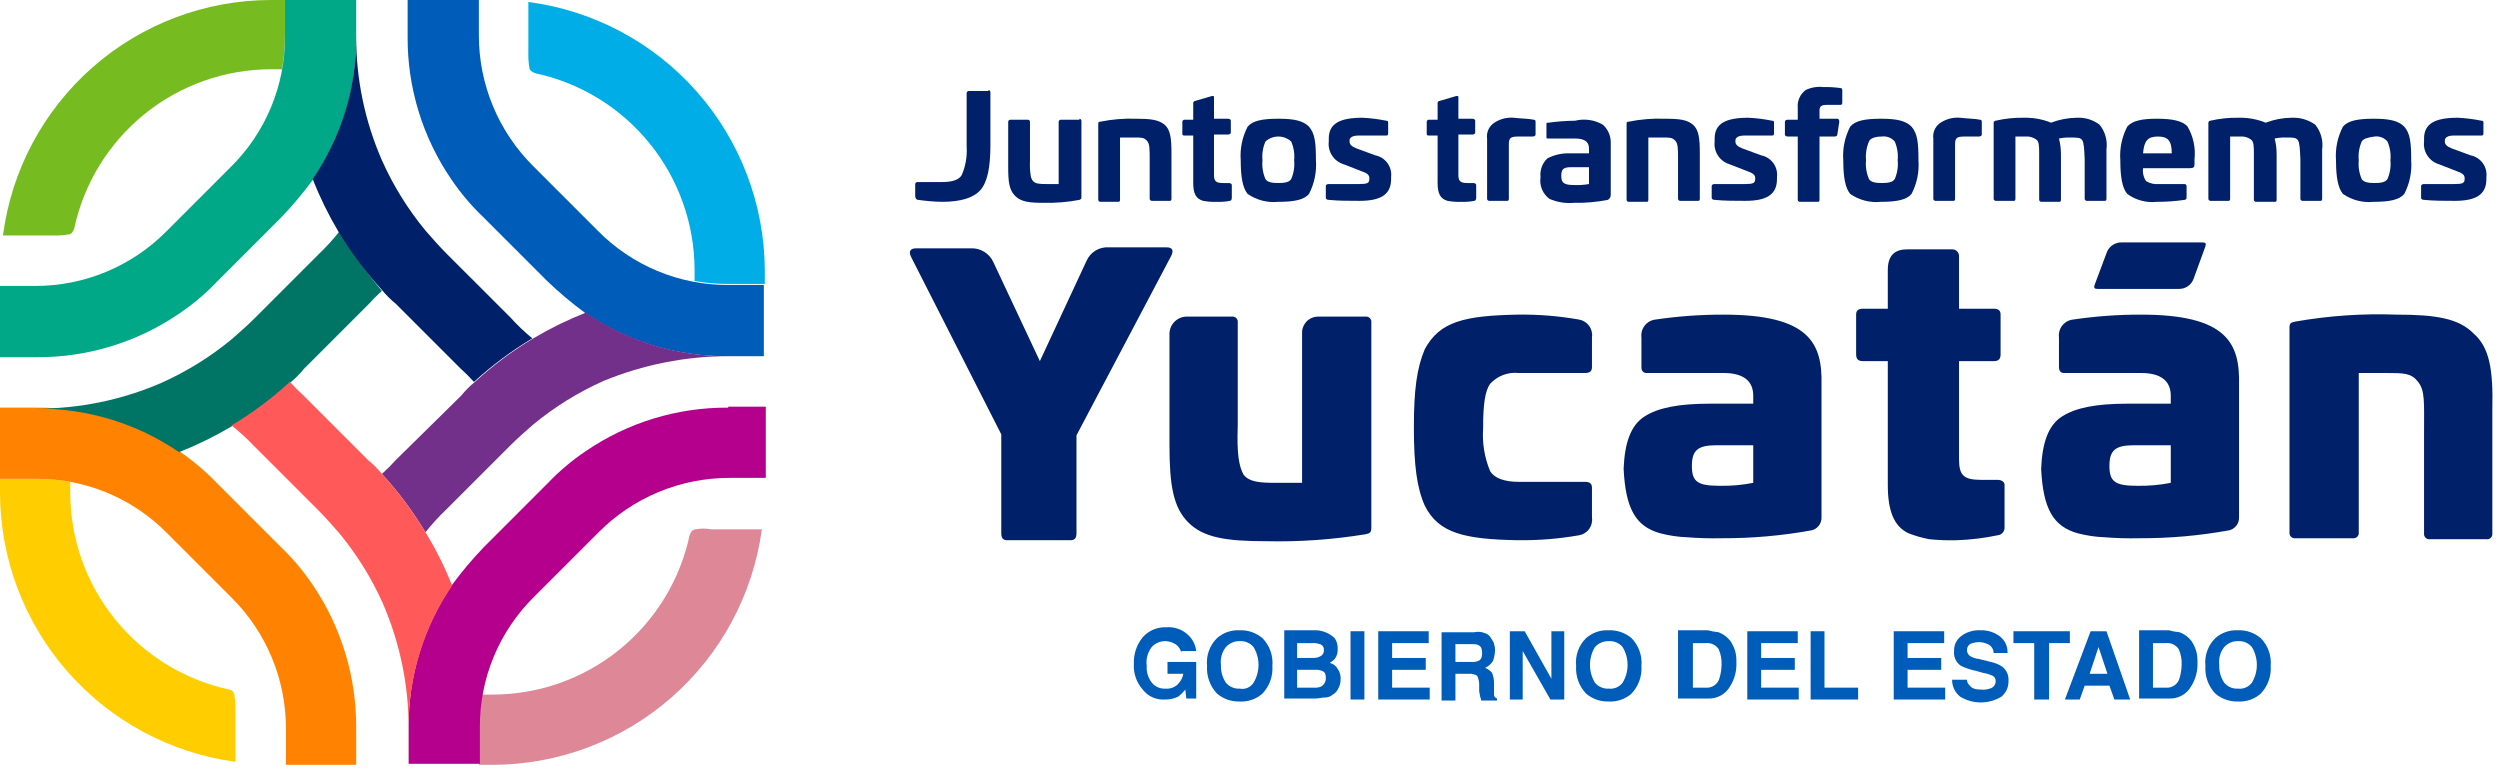 <svg width="135" height="42" viewBox="0 0 135 42" fill="none" xmlns="http://www.w3.org/2000/svg">
<path d="M0.16 12.716H2.885C3.153 12.725 3.422 12.707 3.687 12.662C3.847 12.662 3.954 12.502 4.007 12.342C4.529 9.909 5.869 7.728 7.803 6.162C9.738 4.597 12.151 3.742 14.639 3.74H15.227C15.336 3.141 15.389 2.533 15.387 1.923V0H14.639C11.094 0 7.669 1.291 5.005 3.63C2.34 5.97 0.618 9.2 0.16 12.716Z" fill="#76BC21"/>
<path d="M12.395 37.239C9.962 36.718 7.781 35.378 6.216 33.443C4.65 31.509 3.796 29.096 3.793 26.607V26.02C3.194 25.911 2.586 25.857 1.977 25.859H0V26.607C0.006 30.157 1.298 33.584 3.635 36.256C5.973 38.927 9.198 40.662 12.716 41.14V38.415C12.725 38.147 12.707 37.878 12.662 37.614C12.669 37.53 12.646 37.446 12.597 37.378C12.548 37.31 12.477 37.261 12.395 37.239Z" fill="#FFCD00"/>
<path d="M37.56 28.584C37.4 28.584 37.293 28.744 37.239 28.905C36.718 31.338 35.378 33.519 33.443 35.084C31.509 36.65 29.096 37.504 26.607 37.507H26.02C25.911 38.106 25.857 38.714 25.859 39.323V41.3H26.607C30.157 41.294 33.584 40.002 36.256 37.665C38.927 35.327 40.662 32.102 41.14 28.584H38.415C38.132 28.531 37.842 28.531 37.56 28.584Z" fill="#DD8797"/>
<path d="M28.531 0.107V2.832C28.522 3.1 28.54 3.368 28.584 3.633C28.584 3.793 28.744 3.9 28.905 3.954C31.338 4.475 33.519 5.815 35.084 7.75C36.65 9.685 37.505 12.097 37.507 14.586V15.174C38.106 15.282 38.714 15.336 39.323 15.334H41.3V14.586C41.281 11.037 39.977 7.614 37.63 4.952C35.282 2.291 32.05 0.569 28.531 0.107Z" fill="#00ADE7"/>
<path d="M16.883 31.576C16.388 30.84 15.815 30.159 15.174 29.546L11.701 26.073C11.085 25.434 10.405 24.861 9.671 24.363C7.405 22.815 4.721 21.995 1.977 22.012H0V25.859H1.977C3.289 25.853 4.589 26.11 5.801 26.614C7.012 27.119 8.11 27.862 9.029 28.798L12.502 32.271C13.433 33.194 14.171 34.293 14.675 35.504C15.18 36.714 15.44 38.012 15.441 39.323V41.3H19.234V39.323C19.252 36.562 18.433 33.861 16.883 31.576Z" fill="#FF8300"/>
<path d="M18.326 12.502C17.982 12.938 17.607 13.349 17.204 13.731L13.731 17.204C13.357 17.578 12.93 17.952 12.502 18.326C11.35 19.277 10.073 20.068 8.709 20.677C6.584 21.597 4.292 22.07 1.977 22.066C4.721 22.048 7.405 22.868 9.67 24.417C10.65 24.029 11.597 23.565 12.502 23.028C13.63 22.353 14.686 21.565 15.654 20.677C15.93 20.455 16.18 20.204 16.402 19.929L19.875 16.456C20.111 16.193 20.361 15.944 20.623 15.708C19.775 14.701 19.007 13.629 18.326 12.502Z" fill="#007565"/>
<path d="M15.387 0V1.977C15.394 3.289 15.137 4.589 14.632 5.801C14.127 7.012 13.385 8.11 12.449 9.029L8.976 12.502C8.052 13.433 6.953 14.171 5.743 14.675C4.533 15.18 3.235 15.44 1.923 15.441H0V19.288H1.977C4.721 19.305 7.405 18.485 9.671 16.937C10.407 16.442 11.088 15.869 11.701 15.227L15.174 11.754C15.787 11.116 16.358 10.437 16.883 9.724C18.432 7.458 19.252 4.774 19.234 2.03V0H15.387Z" fill="#00A887"/>
<path d="M27.569 17.15L24.096 13.678C23.722 13.304 23.348 12.876 22.974 12.449C22.023 11.296 21.232 10.02 20.623 8.655C19.703 6.549 19.23 4.275 19.234 1.977C19.252 4.721 18.432 7.405 16.883 9.67C17.27 10.65 17.735 11.597 18.272 12.502C18.947 13.63 19.735 14.686 20.623 15.654C20.845 15.93 21.096 16.18 21.371 16.402L24.844 19.875C25.107 20.111 25.356 20.361 25.592 20.623C26.56 19.735 27.616 18.947 28.744 18.272C28.326 17.927 27.933 17.552 27.569 17.15Z" fill="#002169"/>
<path d="M39.323 15.387C38.011 15.394 36.711 15.137 35.499 14.632C34.288 14.127 33.19 13.385 32.271 12.449L28.798 8.976C27.867 8.052 27.129 6.953 26.625 5.743C26.12 4.533 25.86 3.235 25.859 1.923V0H22.012V1.977C21.995 4.721 22.815 7.405 24.363 9.671C24.858 10.407 25.431 11.088 26.073 11.701L29.546 15.174C30.184 15.787 30.863 16.358 31.576 16.883C33.842 18.432 36.526 19.252 39.27 19.234H41.247V15.387H39.323Z" fill="#005CB9"/>
<path d="M39.323 19.234C36.579 19.252 33.895 18.432 31.63 16.883C30.65 17.27 29.703 17.735 28.798 18.272C27.67 18.947 26.614 19.735 25.645 20.623C25.37 20.845 25.119 21.096 24.898 21.371L21.371 24.844C21.136 25.107 20.886 25.356 20.623 25.592C21.512 26.56 22.3 27.616 22.974 28.744C23.319 28.309 23.693 27.898 24.096 27.515L27.569 24.043C27.943 23.669 28.37 23.295 28.798 22.921C29.95 21.97 31.227 21.179 32.591 20.57C34.727 19.692 37.014 19.238 39.323 19.234Z" fill="#73308A"/>
<path d="M39.323 22.012C36.579 21.995 33.895 22.815 31.63 24.363C30.893 24.858 30.212 25.431 29.599 26.073L26.127 29.546C25.513 30.184 24.942 30.863 24.417 31.576C22.868 33.842 22.048 36.526 22.066 39.27V41.247H25.913V39.27C25.907 37.958 26.163 36.657 26.668 35.446C27.173 34.235 27.915 33.137 28.851 32.217L32.324 28.744C33.248 27.814 34.347 27.075 35.557 26.571C36.767 26.067 38.066 25.807 39.377 25.806H41.353V21.959H39.323V22.012Z" fill="#B4008D"/>
<path d="M22.974 28.744C22.3 27.616 21.512 26.56 20.623 25.592C20.401 25.317 20.151 25.066 19.875 24.844L16.402 21.371C16.14 21.136 15.89 20.886 15.655 20.623C14.686 21.512 13.63 22.3 12.502 22.974C12.938 23.319 13.349 23.693 13.731 24.096L17.204 27.569C17.578 27.943 17.952 28.37 18.326 28.798C19.277 29.95 20.068 31.227 20.677 32.591C21.597 34.716 22.07 37.008 22.066 39.323C22.048 36.579 22.868 33.895 24.417 31.63C24.022 30.627 23.54 29.661 22.974 28.744Z" fill="#FF595A"/>
<path d="M117.649 15.601C117.822 15.607 117.992 15.559 118.136 15.463C118.28 15.367 118.39 15.229 118.45 15.067L119.092 13.304C119.145 13.143 119.092 13.09 118.931 13.09H114.604C114.416 13.079 114.23 13.13 114.075 13.237C113.92 13.343 113.805 13.498 113.749 13.678L113.108 15.387C113.054 15.548 113.108 15.601 113.268 15.601H117.649ZM62.992 13.357H59.893C59.636 13.336 59.378 13.397 59.157 13.531C58.936 13.666 58.764 13.867 58.664 14.105L56.153 19.501L53.642 14.158C53.537 13.924 53.363 13.727 53.144 13.594C52.924 13.46 52.669 13.396 52.413 13.41H49.475C49.154 13.41 49.047 13.571 49.207 13.891L54.069 23.455V28.798C54.069 29.065 54.176 29.172 54.39 29.172H57.809C58.023 29.172 58.13 29.065 58.13 28.798V23.508L63.206 13.891C63.419 13.517 63.312 13.357 62.992 13.357ZM73.731 17.097H71.22C71.099 17.092 70.979 17.111 70.866 17.155C70.754 17.199 70.651 17.266 70.566 17.351C70.48 17.437 70.414 17.539 70.37 17.651C70.326 17.764 70.306 17.885 70.312 18.005V26.073H68.922C67.961 26.073 67.48 26.02 67.159 25.645C66.892 25.165 66.785 24.47 66.839 22.974V17.418C66.845 17.374 66.841 17.33 66.827 17.288C66.813 17.246 66.79 17.208 66.759 17.177C66.728 17.146 66.69 17.122 66.648 17.109C66.606 17.095 66.562 17.091 66.518 17.097H64.061C63.822 17.104 63.595 17.202 63.426 17.37C63.257 17.539 63.159 17.767 63.152 18.005V24.043C63.152 26.233 63.366 27.409 64.167 28.21C64.969 29.012 66.144 29.225 68.335 29.225C70.141 29.268 71.948 29.142 73.731 28.851C73.998 28.798 74.052 28.744 74.052 28.477V17.418C74.058 17.374 74.054 17.33 74.04 17.288C74.026 17.246 74.003 17.208 73.972 17.177C73.94 17.146 73.902 17.122 73.861 17.109C73.819 17.095 73.775 17.091 73.731 17.097ZM85.272 17.257C84.178 17.064 83.069 16.974 81.959 16.99C79.074 17.044 77.738 17.364 76.937 18.86C76.509 19.875 76.349 21.051 76.349 23.081C76.349 25.111 76.509 26.34 76.937 27.302C77.685 28.798 79.074 29.118 81.959 29.172C83.069 29.185 84.178 29.096 85.272 28.905C85.49 28.867 85.685 28.745 85.814 28.565C85.944 28.385 85.999 28.162 85.966 27.943V26.34C85.966 26.126 85.859 26.02 85.592 26.02H82.012C81.211 26.02 80.677 25.806 80.463 25.432C80.162 24.705 80.034 23.919 80.089 23.134V23.027C80.089 21.852 80.196 21.104 80.463 20.73C80.657 20.517 80.898 20.353 81.167 20.25C81.436 20.148 81.726 20.111 82.012 20.142H85.592C85.859 20.142 85.966 20.035 85.966 19.822V18.219C85.999 18 85.944 17.776 85.814 17.597C85.685 17.417 85.49 17.295 85.272 17.257ZM133.571 18.005C132.769 17.204 131.594 16.99 129.403 16.99C127.578 16.923 125.752 17.048 123.953 17.364C123.74 17.418 123.633 17.418 123.633 17.685V28.744C123.627 28.788 123.631 28.832 123.645 28.874C123.658 28.916 123.682 28.954 123.713 28.985C123.744 29.016 123.782 29.039 123.824 29.053C123.866 29.067 123.91 29.071 123.953 29.065H127.052C127.096 29.071 127.14 29.067 127.182 29.053C127.224 29.039 127.262 29.016 127.293 28.985C127.324 28.954 127.347 28.916 127.361 28.874C127.375 28.832 127.379 28.788 127.373 28.744V20.142H128.815C129.831 20.142 130.205 20.142 130.579 20.623C130.953 21.104 130.899 21.692 130.899 23.295V28.798C130.893 28.841 130.897 28.886 130.911 28.927C130.925 28.969 130.948 29.007 130.979 29.038C131.01 29.069 131.048 29.093 131.09 29.107C131.132 29.121 131.176 29.125 131.22 29.118H134.265C134.309 29.125 134.353 29.121 134.395 29.107C134.437 29.093 134.475 29.069 134.506 29.038C134.537 29.007 134.56 28.969 134.574 28.927C134.588 28.886 134.592 28.841 134.586 28.798V22.119C134.639 19.929 134.425 18.753 133.571 18.005ZM115.619 16.99C114.385 16.987 113.153 17.077 111.932 17.257C111.82 17.271 111.711 17.307 111.613 17.363C111.514 17.419 111.428 17.494 111.359 17.583C111.289 17.672 111.238 17.774 111.208 17.884C111.178 17.993 111.17 18.107 111.184 18.219V19.822C111.184 20.035 111.291 20.142 111.451 20.142H115.619C116.687 20.142 117.222 20.57 117.222 21.371V21.799H114.871C113.214 21.799 112.092 22.012 111.344 22.493C110.596 22.974 110.276 23.936 110.222 25.325C110.329 27.462 110.864 28.424 112.199 28.798C112.671 28.921 113.155 28.993 113.642 29.012C114.264 29.061 114.888 29.079 115.512 29.065C117.142 29.072 118.77 28.929 120.374 28.637C120.529 28.601 120.667 28.512 120.764 28.385C120.862 28.259 120.912 28.102 120.908 27.943V20.784C120.962 18.54 120.267 16.99 115.619 16.99ZM117.222 26.073C116.624 26.192 116.015 26.245 115.405 26.233C114.23 26.233 113.909 26.02 113.909 25.165C113.909 24.31 114.23 24.043 115.245 24.043H117.222V26.073ZM93.072 16.99C91.838 16.987 90.606 17.077 89.385 17.257C89.273 17.271 89.165 17.307 89.066 17.363C88.968 17.419 88.881 17.494 88.812 17.583C88.742 17.672 88.691 17.774 88.661 17.884C88.631 17.993 88.623 18.107 88.637 18.219V19.822C88.637 20.035 88.744 20.142 88.905 20.142H93.072C94.141 20.142 94.675 20.57 94.675 21.371V21.799H92.324C90.668 21.799 89.546 22.012 88.798 22.493C88.05 22.974 87.729 23.936 87.676 25.325C87.783 27.462 88.317 28.424 89.653 28.798C90.124 28.921 90.608 28.993 91.095 29.012C91.717 29.061 92.341 29.079 92.965 29.065C94.596 29.072 96.223 28.929 97.827 28.637C97.982 28.601 98.12 28.512 98.218 28.385C98.315 28.259 98.366 28.102 98.361 27.943V20.784C98.415 18.54 97.72 16.99 93.072 16.99ZM94.675 26.073C94.077 26.192 93.468 26.245 92.858 26.233C91.683 26.233 91.362 26.02 91.362 25.165C91.362 24.31 91.683 24.043 92.698 24.043H94.675V26.073ZM107.872 25.913H107.017C106.055 25.913 105.788 25.699 105.788 24.791V19.501H107.658C107.925 19.501 108.032 19.394 108.032 19.127V16.99C108.032 16.776 107.925 16.67 107.658 16.67H105.788V13.838C105.789 13.788 105.781 13.739 105.762 13.693C105.744 13.647 105.717 13.605 105.682 13.57C105.647 13.535 105.605 13.508 105.559 13.489C105.513 13.471 105.463 13.462 105.414 13.464H103.01C102.368 13.464 101.941 13.731 101.941 14.586V16.67H100.605C100.338 16.67 100.231 16.776 100.231 16.99V19.127C100.231 19.394 100.338 19.501 100.605 19.501H101.941V26.18C101.941 27.569 102.262 28.424 103.063 28.798C103.426 28.94 103.802 29.047 104.185 29.118C104.682 29.168 105.182 29.186 105.681 29.172C106.418 29.146 107.151 29.057 107.872 28.905C107.977 28.896 108.076 28.847 108.146 28.767C108.216 28.687 108.252 28.583 108.246 28.477V26.18C108.246 26.02 108.085 25.913 107.872 25.913Z" fill="#002169"/>
<path d="M53.375 4.862C53.402 4.864 53.428 4.876 53.448 4.896C53.467 4.915 53.479 4.941 53.482 4.969V7.854C53.482 9.029 53.321 9.831 52.947 10.258C52.573 10.686 51.879 10.899 50.864 10.899C50.434 10.89 50.006 10.855 49.581 10.793C49.475 10.793 49.421 10.686 49.421 10.579V9.938C49.423 9.91 49.436 9.884 49.455 9.865C49.475 9.845 49.501 9.833 49.528 9.831H50.864C51.398 9.831 51.772 9.724 51.932 9.457C52.144 8.969 52.235 8.438 52.199 7.907V5.022C52.202 4.995 52.214 4.969 52.233 4.949C52.253 4.93 52.279 4.918 52.306 4.915H53.375V4.862Z" fill="#002169"/>
<path d="M58.29 6.411C58.318 6.414 58.343 6.426 58.363 6.445C58.383 6.465 58.395 6.491 58.397 6.518V10.632C58.397 10.739 58.397 10.739 58.29 10.793C57.656 10.913 57.012 10.967 56.367 10.953C55.565 10.953 55.138 10.899 54.817 10.579C54.497 10.258 54.443 9.831 54.443 9.029V6.572C54.446 6.544 54.458 6.518 54.477 6.499C54.497 6.479 54.523 6.467 54.55 6.465H55.512C55.539 6.467 55.565 6.479 55.585 6.499C55.604 6.518 55.616 6.544 55.619 6.572V8.709C55.604 8.995 55.622 9.282 55.672 9.564C55.779 9.884 55.939 9.938 56.474 9.938H57.168V6.572C57.171 6.544 57.183 6.518 57.202 6.499C57.222 6.479 57.248 6.467 57.275 6.465H58.29V6.411Z" fill="#002169"/>
<path d="M62.885 6.732C63.205 6.999 63.259 7.48 63.259 8.281V10.739C63.259 10.846 63.205 10.846 63.152 10.846H62.19C62.163 10.844 62.137 10.832 62.117 10.812C62.098 10.792 62.086 10.767 62.083 10.739V8.602C62.083 8.014 62.083 7.747 61.923 7.587C61.763 7.426 61.656 7.426 61.229 7.426H60.481V10.793C60.481 10.899 60.427 10.899 60.374 10.899H59.412C59.385 10.897 59.359 10.885 59.339 10.865C59.32 10.846 59.308 10.82 59.305 10.793V6.679C59.305 6.572 59.359 6.572 59.412 6.572C60.045 6.443 60.69 6.389 61.335 6.411C62.137 6.411 62.564 6.465 62.885 6.732Z" fill="#002169"/>
<path d="M65.45 5.183C65.556 5.183 65.556 5.183 65.556 5.289V6.411H66.304C66.411 6.411 66.465 6.465 66.465 6.518V7.159C66.465 7.213 66.411 7.266 66.304 7.266H65.556V9.457C65.556 9.777 65.663 9.884 66.037 9.884H66.358C66.465 9.884 66.518 9.938 66.518 9.991V10.686C66.518 10.793 66.465 10.846 66.411 10.846C66.183 10.89 65.95 10.908 65.717 10.899C65.466 10.91 65.215 10.892 64.969 10.846C64.595 10.739 64.434 10.472 64.434 9.884V7.32H63.953C63.847 7.32 63.847 7.266 63.847 7.213V6.572C63.849 6.544 63.861 6.518 63.881 6.499C63.9 6.479 63.926 6.467 63.953 6.465H64.434V5.556C64.437 5.529 64.449 5.503 64.468 5.484C64.488 5.464 64.514 5.452 64.541 5.45L65.45 5.183Z" fill="#002169"/>
<path d="M70.686 6.839C71.006 7.213 71.06 7.694 71.06 8.655C71.106 9.284 70.976 9.913 70.686 10.472C70.418 10.793 69.884 10.899 69.029 10.899C68.444 10.959 67.856 10.807 67.373 10.472C67.106 10.151 66.999 9.564 66.999 8.655C66.953 8.027 67.083 7.398 67.373 6.839C67.64 6.518 68.174 6.411 69.029 6.411C69.884 6.411 70.365 6.518 70.686 6.839ZM68.335 7.64C68.196 7.959 68.14 8.309 68.174 8.655C68.14 9.002 68.196 9.351 68.335 9.671C68.442 9.831 68.655 9.884 69.029 9.884C69.403 9.884 69.617 9.831 69.724 9.671C69.863 9.351 69.918 9.002 69.884 8.655C69.918 8.309 69.863 7.959 69.724 7.64C69.533 7.468 69.286 7.373 69.029 7.373C68.773 7.373 68.525 7.468 68.335 7.64Z" fill="#002169"/>
<path d="M74.853 6.518C74.96 6.518 74.96 6.572 74.96 6.625V7.213C74.96 7.32 74.906 7.32 74.799 7.32H73.357C73.036 7.32 72.876 7.426 72.876 7.587V7.64C72.876 7.8 72.983 7.907 73.25 8.014L74.265 8.388C74.53 8.44 74.765 8.59 74.923 8.808C75.082 9.026 75.152 9.296 75.12 9.564V9.67C75.12 10.525 74.532 10.846 73.41 10.846C72.823 10.846 72.288 10.846 71.754 10.793C71.647 10.793 71.594 10.739 71.594 10.686V10.044C71.594 9.991 71.647 9.938 71.754 9.938H73.41C73.838 9.938 73.945 9.884 73.945 9.67V9.617C73.945 9.457 73.838 9.35 73.517 9.243L72.555 8.869C72.299 8.791 72.078 8.625 71.932 8.4C71.785 8.175 71.722 7.906 71.754 7.64V7.48C71.754 6.678 72.342 6.358 73.571 6.358C74.001 6.378 74.43 6.432 74.853 6.518Z" fill="#002169"/>
<path d="M78.646 5.183C78.753 5.183 78.753 5.183 78.753 5.289V6.411H79.501C79.608 6.411 79.661 6.465 79.661 6.518V7.159C79.661 7.213 79.608 7.266 79.501 7.266H78.753V9.457C78.753 9.777 78.86 9.884 79.234 9.884H79.555C79.661 9.884 79.715 9.938 79.715 9.991V10.686C79.715 10.793 79.661 10.846 79.608 10.846C79.379 10.89 79.146 10.908 78.913 10.899C78.663 10.91 78.412 10.892 78.165 10.846C77.791 10.739 77.631 10.472 77.631 9.884V7.32H77.15C77.043 7.32 77.043 7.266 77.043 7.213V6.572C77.046 6.544 77.058 6.518 77.077 6.499C77.097 6.479 77.123 6.467 77.15 6.465H77.631V5.556C77.634 5.529 77.646 5.503 77.665 5.484C77.685 5.464 77.71 5.452 77.738 5.45L78.646 5.183Z" fill="#002169"/>
<path d="M82.814 6.465C82.921 6.465 82.921 6.518 82.921 6.625V7.266C82.921 7.32 82.867 7.373 82.76 7.373H82.012C81.585 7.373 81.478 7.426 81.478 7.8V10.739C81.478 10.846 81.425 10.846 81.371 10.846H80.409C80.382 10.844 80.356 10.831 80.337 10.812C80.317 10.792 80.305 10.767 80.303 10.739V7.48C80.282 7.33 80.301 7.177 80.357 7.037C80.413 6.897 80.505 6.773 80.623 6.678C80.945 6.438 81.344 6.324 81.745 6.358C82.226 6.411 82.6 6.411 82.814 6.465Z" fill="#002169"/>
<path d="M86.554 6.732C86.695 6.859 86.807 7.016 86.881 7.192C86.955 7.367 86.989 7.557 86.981 7.747V10.525C86.982 10.58 86.968 10.635 86.939 10.682C86.911 10.729 86.87 10.768 86.821 10.793C86.223 10.911 85.614 10.965 85.004 10.953C84.548 10.994 84.089 10.921 83.668 10.739C83.489 10.605 83.35 10.425 83.265 10.218C83.18 10.011 83.154 9.785 83.188 9.564C83.167 9.377 83.19 9.188 83.254 9.012C83.32 8.836 83.425 8.677 83.562 8.549C83.941 8.355 84.365 8.263 84.79 8.281H85.806V8.014C85.806 7.64 85.538 7.48 85.058 7.48H83.615C83.508 7.48 83.508 7.48 83.508 7.373V6.732C83.508 6.625 83.508 6.625 83.615 6.625C84.093 6.559 84.575 6.523 85.058 6.518C85.565 6.393 86.101 6.47 86.554 6.732ZM85.752 9.029H84.844C84.416 9.029 84.31 9.136 84.31 9.51C84.31 9.884 84.47 9.991 85.004 9.991C85.272 10.004 85.541 9.986 85.806 9.938V9.029H85.752Z" fill="#002169"/>
<path d="M91.416 6.732C91.736 6.999 91.79 7.48 91.79 8.281V10.739C91.79 10.846 91.736 10.846 91.683 10.846H90.721C90.694 10.844 90.668 10.832 90.648 10.812C90.629 10.792 90.617 10.767 90.614 10.739V8.602C90.614 8.014 90.614 7.747 90.454 7.587C90.294 7.426 90.187 7.426 89.759 7.426H89.011V10.793C89.011 10.899 88.958 10.899 88.904 10.899H87.943C87.915 10.897 87.889 10.885 87.87 10.865C87.85 10.846 87.838 10.82 87.836 10.793V6.679C87.836 6.572 87.889 6.572 87.943 6.572C88.575 6.443 89.221 6.389 89.866 6.411C90.721 6.411 91.095 6.465 91.416 6.732Z" fill="#002169"/>
<path d="M95.69 6.518C95.797 6.518 95.797 6.572 95.797 6.625V7.213C95.797 7.32 95.743 7.32 95.636 7.32H94.194C93.873 7.32 93.713 7.426 93.713 7.587V7.64C93.713 7.8 93.82 7.907 94.087 8.014L95.102 8.388C95.367 8.44 95.602 8.59 95.76 8.808C95.919 9.026 95.989 9.296 95.957 9.564V9.67C95.957 10.525 95.369 10.846 94.247 10.846C93.659 10.846 93.125 10.846 92.591 10.793C92.484 10.793 92.431 10.739 92.431 10.686V10.044C92.431 9.991 92.484 9.938 92.591 9.938H94.247C94.675 9.938 94.781 9.884 94.781 9.67V9.617C94.781 9.457 94.675 9.35 94.354 9.243L93.392 8.869C93.136 8.791 92.915 8.625 92.769 8.4C92.622 8.175 92.559 7.906 92.591 7.64V7.48C92.591 6.678 93.179 6.358 94.407 6.358C94.838 6.378 95.267 6.432 95.69 6.518Z" fill="#002169"/>
<path d="M99.376 4.755C99.483 4.755 99.483 4.809 99.483 4.915V5.557C99.483 5.663 99.43 5.663 99.323 5.663H98.682C98.361 5.663 98.254 5.717 98.254 5.984V6.411H99.216C99.27 6.411 99.323 6.465 99.323 6.572L99.216 7.266C99.216 7.32 99.163 7.373 99.056 7.373H98.254V10.793C98.254 10.899 98.201 10.899 98.148 10.899H97.186C97.158 10.897 97.133 10.885 97.113 10.865C97.094 10.846 97.082 10.82 97.079 10.793V7.373H96.545C96.438 7.373 96.385 7.32 96.385 7.266V6.572C96.385 6.518 96.438 6.465 96.545 6.465H97.079V5.824C97.061 5.64 97.091 5.455 97.166 5.287C97.241 5.118 97.358 4.972 97.507 4.862C97.805 4.718 98.139 4.662 98.468 4.702C98.772 4.693 99.076 4.711 99.376 4.755Z" fill="#002169"/>
<path d="M103.223 6.839C103.544 7.213 103.597 7.694 103.597 8.655C103.643 9.284 103.514 9.913 103.223 10.472C102.956 10.793 102.422 10.899 101.567 10.899C100.982 10.959 100.394 10.807 99.911 10.472C99.644 10.151 99.537 9.564 99.537 8.655C99.491 8.027 99.62 7.398 99.911 6.839C100.178 6.518 100.712 6.411 101.567 6.411C102.422 6.411 102.903 6.518 103.223 6.839ZM100.926 7.64C100.787 7.959 100.732 8.309 100.766 8.655C100.732 9.002 100.787 9.351 100.926 9.671C101.033 9.831 101.247 9.884 101.621 9.884C101.995 9.884 102.208 9.831 102.315 9.671C102.454 9.351 102.509 9.002 102.475 8.655C102.509 8.309 102.454 7.959 102.315 7.64C102.231 7.541 102.123 7.464 102.002 7.418C101.881 7.371 101.749 7.356 101.621 7.373C101.247 7.373 100.979 7.48 100.926 7.64Z" fill="#002169"/>
<path d="M106.91 6.465C107.017 6.465 107.017 6.518 107.017 6.625V7.266C107.017 7.32 106.963 7.373 106.856 7.373H106.108C105.681 7.373 105.574 7.426 105.574 7.8V10.739C105.574 10.846 105.521 10.846 105.467 10.846H104.506C104.478 10.844 104.452 10.831 104.433 10.812C104.413 10.792 104.401 10.767 104.399 10.739V7.48C104.378 7.33 104.397 7.177 104.454 7.037C104.51 6.897 104.601 6.773 104.719 6.678C105.041 6.438 105.441 6.324 105.841 6.358C106.322 6.411 106.696 6.411 106.91 6.465Z" fill="#002169"/>
<path d="M113.375 6.732C113.525 6.917 113.636 7.131 113.701 7.361C113.765 7.591 113.781 7.831 113.749 8.068V10.739C113.749 10.846 113.695 10.846 113.642 10.846H112.68C112.652 10.844 112.627 10.832 112.607 10.812C112.588 10.792 112.576 10.767 112.573 10.739V8.602C112.52 7.427 112.52 7.427 111.825 7.427C111.61 7.418 111.395 7.436 111.184 7.48C111.256 7.759 111.292 8.046 111.291 8.335V10.793C111.291 10.899 111.237 10.899 111.184 10.899H110.222C110.195 10.897 110.169 10.885 110.149 10.865C110.13 10.846 110.118 10.82 110.115 10.793V8.335C110.115 7.907 110.115 7.64 109.955 7.533C109.785 7.41 109.576 7.353 109.367 7.373H108.833V10.739C108.833 10.846 108.78 10.846 108.726 10.846H107.765C107.737 10.844 107.711 10.832 107.692 10.812C107.672 10.792 107.66 10.767 107.658 10.739V6.625C107.66 6.598 107.672 6.572 107.692 6.552C107.711 6.533 107.737 6.521 107.765 6.518C108.272 6.401 108.793 6.347 109.314 6.358C109.808 6.349 110.299 6.439 110.757 6.625C111.2 6.454 111.67 6.364 112.146 6.358C112.587 6.334 113.022 6.466 113.375 6.732Z" fill="#002169"/>
<path d="M118.13 6.839C118.44 7.371 118.571 7.989 118.504 8.602V8.869C118.504 9.029 118.45 9.083 118.237 9.083H115.725C115.692 9.326 115.749 9.573 115.886 9.777C116.093 9.906 116.337 9.963 116.58 9.938H117.969C117.997 9.94 118.023 9.952 118.042 9.972C118.062 9.991 118.074 10.017 118.076 10.044V10.686C118.074 10.713 118.062 10.739 118.042 10.758C118.023 10.778 117.997 10.79 117.969 10.793C117.474 10.865 116.974 10.9 116.473 10.899C115.905 10.961 115.333 10.809 114.871 10.472C114.603 10.151 114.497 9.564 114.497 8.655C114.451 8.027 114.58 7.398 114.871 6.839C115.138 6.518 115.672 6.411 116.473 6.411C117.275 6.411 117.863 6.518 118.13 6.839ZM115.725 8.281H117.275C117.275 7.587 117.061 7.373 116.527 7.373C115.993 7.373 115.779 7.587 115.725 8.281Z" fill="#002169"/>
<path d="M125.022 6.732C125.173 6.917 125.284 7.131 125.348 7.361C125.412 7.591 125.429 7.831 125.396 8.068V10.739C125.396 10.846 125.343 10.846 125.289 10.846H124.327C124.3 10.844 124.274 10.832 124.255 10.812C124.235 10.792 124.223 10.767 124.221 10.739V8.602C124.167 7.426 124.167 7.426 123.473 7.426C123.257 7.418 123.042 7.436 122.831 7.48C122.904 7.759 122.94 8.046 122.938 8.335V10.793C122.938 10.899 122.885 10.899 122.831 10.899H121.816C121.789 10.897 121.763 10.885 121.743 10.865C121.724 10.846 121.712 10.82 121.709 10.793V8.335C121.709 7.907 121.709 7.64 121.549 7.533C121.379 7.41 121.17 7.353 120.961 7.373H120.427V10.739C120.427 10.846 120.374 10.846 120.32 10.846H119.359C119.331 10.844 119.305 10.832 119.286 10.812C119.266 10.792 119.254 10.767 119.252 10.739V6.625C119.254 6.598 119.266 6.572 119.286 6.552C119.305 6.533 119.331 6.521 119.359 6.518C119.866 6.401 120.387 6.347 120.908 6.358C121.402 6.349 121.893 6.439 122.351 6.625C122.794 6.454 123.264 6.364 123.74 6.358C124.197 6.335 124.649 6.467 125.022 6.732Z" fill="#002169"/>
<path d="M129.831 6.839C130.151 7.213 130.205 7.694 130.205 8.655C130.251 9.284 130.121 9.913 129.831 10.472C129.563 10.793 129.029 10.899 128.174 10.899C127.589 10.959 127.002 10.807 126.518 10.472C126.251 10.151 126.144 9.564 126.144 8.655C126.098 8.027 126.228 7.398 126.518 6.839C126.785 6.518 127.319 6.411 128.174 6.411C129.029 6.411 129.51 6.518 129.831 6.839ZM127.533 7.64C127.394 7.959 127.339 8.309 127.373 8.655C127.339 9.002 127.394 9.351 127.533 9.671C127.64 9.831 127.854 9.884 128.228 9.884C128.602 9.884 128.815 9.831 128.922 9.671C129.061 9.351 129.117 9.002 129.083 8.655C129.117 8.309 129.061 7.959 128.922 7.64C128.838 7.541 128.731 7.464 128.609 7.418C128.488 7.371 128.357 7.356 128.228 7.373C127.854 7.427 127.64 7.48 127.533 7.64Z" fill="#002169"/>
<path d="M133.998 6.518C134.105 6.518 134.105 6.572 134.105 6.625V7.213C134.105 7.32 134.051 7.32 133.944 7.32H132.502C132.181 7.32 132.021 7.426 132.021 7.587V7.64C132.021 7.8 132.128 7.907 132.395 8.014L133.41 8.388C133.675 8.44 133.91 8.59 134.068 8.808C134.227 9.026 134.297 9.296 134.265 9.564V9.67C134.265 10.525 133.677 10.846 132.555 10.846C131.968 10.846 131.433 10.846 130.899 10.793C130.792 10.793 130.739 10.739 130.739 10.686V10.044C130.739 9.991 130.792 9.938 130.899 9.938H132.555C132.983 9.938 133.09 9.884 133.09 9.67V9.617C133.09 9.457 132.983 9.35 132.662 9.243L131.7 8.869C131.444 8.791 131.223 8.625 131.077 8.4C130.93 8.175 130.867 7.906 130.899 7.64V7.48C130.899 6.678 131.487 6.358 132.716 6.358C133.147 6.378 133.575 6.432 133.998 6.518Z" fill="#002169"/>
<path d="M63.793 35.263C63.771 35.145 63.72 35.035 63.646 34.942C63.571 34.849 63.475 34.776 63.366 34.728C63.233 34.661 63.087 34.625 62.938 34.621C62.798 34.618 62.658 34.644 62.529 34.7C62.4 34.755 62.285 34.838 62.191 34.942C62.081 35.085 62.001 35.248 61.955 35.423C61.909 35.597 61.899 35.779 61.923 35.957C61.91 36.131 61.931 36.305 61.986 36.47C62.041 36.636 62.129 36.788 62.244 36.919C62.334 37.011 62.442 37.083 62.562 37.129C62.682 37.175 62.81 37.194 62.938 37.186C63.054 37.196 63.171 37.182 63.281 37.146C63.392 37.109 63.493 37.05 63.58 36.972C63.747 36.816 63.859 36.61 63.9 36.385H63.045V35.743H64.595V37.72H64.061L64.007 37.239C63.897 37.377 63.771 37.503 63.633 37.613C63.401 37.728 63.144 37.784 62.885 37.774C62.66 37.788 62.436 37.746 62.231 37.653C62.026 37.56 61.847 37.418 61.71 37.239C61.542 37.051 61.413 36.831 61.33 36.593C61.248 36.355 61.213 36.102 61.229 35.85C61.207 35.327 61.378 34.813 61.71 34.408C61.87 34.228 62.068 34.087 62.29 33.994C62.512 33.902 62.752 33.861 62.992 33.873C63.194 33.857 63.398 33.882 63.591 33.946C63.784 34.01 63.962 34.113 64.114 34.247C64.385 34.477 64.557 34.802 64.595 35.156H63.793V35.263Z" fill="#005CB9"/>
<path d="M68.174 37.453C67.837 37.752 67.395 37.906 66.945 37.881C66.497 37.896 66.059 37.744 65.716 37.453C65.529 37.254 65.385 37.019 65.293 36.761C65.201 36.504 65.163 36.23 65.182 35.957C65.153 35.684 65.186 35.407 65.279 35.148C65.371 34.889 65.521 34.654 65.716 34.461C66.054 34.162 66.496 34.009 66.945 34.034C67.394 34.018 67.832 34.17 68.174 34.461C68.366 34.657 68.513 34.892 68.605 35.151C68.697 35.409 68.733 35.684 68.709 35.957C68.727 36.23 68.69 36.504 68.598 36.761C68.506 37.019 68.362 37.254 68.174 37.453ZM67.693 36.865C67.868 36.575 67.96 36.243 67.96 35.904C67.96 35.565 67.868 35.232 67.693 34.942C67.603 34.834 67.488 34.748 67.358 34.692C67.228 34.636 67.087 34.612 66.945 34.621C66.805 34.618 66.665 34.644 66.536 34.7C66.407 34.755 66.291 34.838 66.197 34.942C66.092 35.077 66.014 35.231 65.968 35.396C65.922 35.561 65.909 35.734 65.93 35.904C65.915 36.245 66.008 36.581 66.197 36.865C66.288 36.974 66.403 37.06 66.533 37.115C66.663 37.171 66.804 37.195 66.945 37.186C67.088 37.215 67.236 37.2 67.369 37.142C67.503 37.085 67.616 36.989 67.693 36.865Z" fill="#005CB9"/>
<path d="M72.075 34.461C72.19 34.635 72.247 34.841 72.235 35.049C72.248 35.24 72.191 35.43 72.075 35.583C71.997 35.667 71.907 35.739 71.808 35.797C71.897 35.818 71.981 35.857 72.055 35.912C72.129 35.967 72.19 36.037 72.235 36.117C72.344 36.274 72.4 36.461 72.395 36.652C72.4 36.859 72.344 37.063 72.235 37.239C72.174 37.353 72.082 37.446 71.968 37.507C71.852 37.613 71.698 37.671 71.54 37.667C71.38 37.667 71.22 37.72 71.006 37.72H69.35V34.034H71.113C71.472 34.064 71.811 34.215 72.075 34.461ZM70.044 34.728V35.53H70.953C71.084 35.526 71.213 35.49 71.327 35.423C71.382 35.391 71.427 35.344 71.456 35.287C71.484 35.23 71.495 35.166 71.487 35.102C71.496 35.032 71.479 34.961 71.44 34.902C71.401 34.843 71.341 34.8 71.273 34.782C71.136 34.735 70.99 34.717 70.846 34.728H70.044ZM70.044 36.171V37.133H70.953C71.08 37.145 71.208 37.127 71.327 37.079C71.413 37.034 71.484 36.964 71.532 36.879C71.579 36.793 71.601 36.696 71.594 36.598C71.594 36.385 71.54 36.278 71.38 36.224C71.262 36.176 71.133 36.158 71.006 36.171H70.044Z" fill="#005CB9"/>
<path d="M73.677 37.774H72.929V34.087H73.677V37.774Z" fill="#005CB9"/>
<path d="M77.15 34.728H75.174V35.53H76.99V36.171H75.174V37.133H77.204V37.774H74.425V34.087H77.15V34.728Z" fill="#005CB9"/>
<path d="M80.196 34.194C80.264 34.215 80.328 34.249 80.383 34.295C80.438 34.341 80.484 34.397 80.516 34.461C80.57 34.568 80.677 34.675 80.677 34.782C80.721 34.901 80.739 35.029 80.73 35.156C80.72 35.338 80.684 35.518 80.623 35.69C80.52 35.854 80.372 35.984 80.196 36.064C80.34 36.121 80.469 36.213 80.57 36.331C80.646 36.517 80.683 36.718 80.677 36.919V37.507C80.677 37.614 80.73 37.667 80.837 37.72V37.827H79.982C79.982 37.72 79.929 37.667 79.929 37.614C79.929 37.56 79.875 37.4 79.875 37.293V36.972C79.878 36.806 79.841 36.641 79.768 36.492C79.641 36.41 79.491 36.373 79.341 36.385H78.593V37.827H77.845V34.141H79.608C79.805 34.096 80.01 34.114 80.196 34.194ZM78.593 34.728V35.743H79.448C79.575 35.756 79.703 35.738 79.822 35.69C79.982 35.637 80.035 35.476 80.035 35.263C80.035 35.049 79.982 34.889 79.822 34.835C79.768 34.782 79.608 34.782 79.448 34.782H78.593V34.728Z" fill="#005CB9"/>
<path d="M81.531 34.087H82.333L83.775 36.652V34.087H84.47V37.774H83.722L82.226 35.156V37.774H81.531V34.087Z" fill="#005CB9"/>
<path d="M88.103 37.453C87.766 37.752 87.324 37.906 86.874 37.881C86.426 37.896 85.987 37.744 85.645 37.453C85.458 37.254 85.314 37.019 85.222 36.761C85.13 36.504 85.092 36.23 85.111 35.957C85.082 35.684 85.115 35.407 85.208 35.148C85.3 34.889 85.45 34.654 85.645 34.461C85.983 34.162 86.424 34.009 86.874 34.034C87.323 34.018 87.761 34.17 88.103 34.461C88.295 34.657 88.442 34.892 88.534 35.151C88.626 35.409 88.662 35.684 88.638 35.957C88.656 36.23 88.619 36.504 88.527 36.761C88.435 37.019 88.291 37.254 88.103 37.453ZM87.622 36.865C87.797 36.575 87.889 36.243 87.889 35.904C87.889 35.565 87.797 35.232 87.622 34.942C87.532 34.834 87.417 34.748 87.287 34.692C87.157 34.636 87.016 34.612 86.874 34.621C86.734 34.618 86.594 34.644 86.465 34.7C86.336 34.755 86.221 34.838 86.126 34.942C85.952 35.232 85.859 35.565 85.859 35.904C85.859 36.243 85.952 36.575 86.126 36.865C86.217 36.974 86.332 37.06 86.462 37.115C86.592 37.171 86.733 37.195 86.874 37.186C87.016 37.202 87.16 37.181 87.291 37.125C87.422 37.069 87.536 36.979 87.622 36.865Z" fill="#005CB9"/>
<path d="M92.805 34.141C93.059 34.238 93.281 34.404 93.446 34.621C93.567 34.801 93.657 35 93.713 35.209C93.755 35.402 93.773 35.599 93.766 35.797C93.782 36.229 93.671 36.656 93.446 37.026C93.329 37.247 93.151 37.43 92.933 37.553C92.715 37.676 92.467 37.734 92.217 37.72H90.614V34.034H92.217C92.41 34.086 92.606 34.122 92.805 34.141ZM91.416 34.728V37.133H92.11C92.278 37.149 92.447 37.104 92.584 37.005C92.722 36.907 92.819 36.763 92.858 36.598C92.924 36.372 92.96 36.139 92.965 35.904C92.979 35.61 92.924 35.317 92.805 35.049C92.729 34.937 92.625 34.848 92.502 34.791C92.38 34.735 92.244 34.713 92.11 34.728H91.416Z" fill="#005CB9"/>
<path d="M97.079 34.728H95.102V35.53H96.919V36.171H95.102V37.133H97.132V37.774H94.354V34.087H97.079V34.728Z" fill="#005CB9"/>
<path d="M97.774 34.087H98.522V37.133H100.338V37.774H97.774V34.087Z" fill="#005CB9"/>
<path d="M104.986 34.728H103.009V35.53H104.826V36.171H103.009V37.133H105.04V37.774H102.261V34.087H104.986V34.728Z" fill="#005CB9"/>
<path d="M106.215 36.652C106.208 36.723 106.219 36.794 106.247 36.86C106.275 36.925 106.319 36.982 106.376 37.026C106.483 37.186 106.696 37.239 107.017 37.239C107.161 37.251 107.307 37.233 107.444 37.186C107.54 37.166 107.626 37.111 107.685 37.032C107.744 36.954 107.772 36.857 107.765 36.759C107.766 36.704 107.751 36.649 107.723 36.602C107.695 36.555 107.654 36.517 107.604 36.492C107.434 36.415 107.254 36.361 107.07 36.331L106.696 36.224C106.419 36.169 106.15 36.079 105.895 35.957C105.764 35.871 105.66 35.751 105.594 35.609C105.528 35.468 105.503 35.311 105.521 35.156C105.514 35.002 105.545 34.849 105.61 34.709C105.675 34.57 105.773 34.448 105.895 34.354C106.201 34.123 106.58 34.009 106.963 34.034C107.328 34.025 107.685 34.138 107.978 34.354C108.119 34.459 108.231 34.597 108.306 34.755C108.38 34.914 108.415 35.088 108.406 35.263H107.658C107.656 35.16 107.625 35.06 107.568 34.975C107.511 34.89 107.431 34.823 107.337 34.782C107.187 34.712 107.023 34.675 106.857 34.675C106.69 34.675 106.526 34.712 106.376 34.782C106.326 34.819 106.285 34.867 106.258 34.923C106.23 34.979 106.215 35.04 106.215 35.102C106.215 35.165 106.23 35.226 106.258 35.282C106.285 35.337 106.326 35.386 106.376 35.423C106.522 35.511 106.686 35.566 106.857 35.583L107.498 35.743C107.727 35.79 107.945 35.88 108.139 36.011C108.247 36.101 108.333 36.216 108.389 36.346C108.444 36.476 108.469 36.617 108.459 36.759C108.466 36.92 108.435 37.081 108.371 37.229C108.306 37.377 108.208 37.509 108.085 37.614C107.748 37.822 107.36 37.932 106.963 37.932C106.567 37.932 106.179 37.822 105.841 37.614C105.706 37.505 105.597 37.366 105.523 37.209C105.449 37.051 105.411 36.879 105.414 36.705H106.215V36.652Z" fill="#005CB9"/>
<path d="M111.772 34.087V34.728H110.65V37.774H109.848V34.728H108.726V34.087H111.772Z" fill="#005CB9"/>
<path d="M112.894 34.087H113.749L115.031 37.774H114.176L113.909 37.026H112.573L112.306 37.774H111.505L112.894 34.087ZM112.84 36.385H113.802L113.321 34.942L112.84 36.385Z" fill="#005CB9"/>
<path d="M117.702 34.141C117.957 34.238 118.179 34.404 118.343 34.621C118.464 34.801 118.554 35 118.611 35.209C118.653 35.402 118.67 35.599 118.664 35.797C118.68 36.229 118.568 36.656 118.343 37.026C118.226 37.247 118.048 37.43 117.831 37.553C117.613 37.676 117.364 37.734 117.115 37.72H115.512V34.034H117.115C117.306 34.09 117.503 34.126 117.702 34.141ZM116.26 34.728V37.133H116.954C117.122 37.149 117.291 37.104 117.428 37.005C117.566 36.907 117.663 36.763 117.702 36.598C117.768 36.372 117.804 36.139 117.809 35.904C117.823 35.61 117.769 35.317 117.649 35.049C117.573 34.937 117.469 34.848 117.346 34.791C117.224 34.735 117.088 34.713 116.954 34.728H116.26Z" fill="#005CB9"/>
<path d="M122.083 37.453C121.746 37.752 121.305 37.906 120.855 37.881C120.406 37.896 119.968 37.744 119.626 37.453C119.438 37.254 119.294 37.019 119.202 36.761C119.11 36.504 119.073 36.23 119.091 35.957C119.063 35.684 119.096 35.407 119.188 35.148C119.281 34.889 119.43 34.654 119.626 34.461C119.963 34.162 120.405 34.009 120.855 34.034C121.303 34.018 121.741 34.17 122.083 34.461C122.275 34.657 122.422 34.892 122.514 35.151C122.606 35.409 122.642 35.684 122.618 35.957C122.637 36.23 122.599 36.504 122.507 36.761C122.415 37.019 122.271 37.254 122.083 37.453ZM121.603 36.865C121.777 36.575 121.87 36.243 121.87 35.904C121.87 35.565 121.777 35.232 121.603 34.942C121.512 34.834 121.397 34.748 121.267 34.692C121.137 34.636 120.996 34.612 120.855 34.621C120.714 34.618 120.575 34.644 120.445 34.7C120.316 34.755 120.201 34.838 120.107 34.942C120.001 35.077 119.923 35.231 119.877 35.396C119.831 35.561 119.818 35.734 119.839 35.904C119.824 36.245 119.917 36.581 120.107 36.865C120.197 36.974 120.312 37.06 120.442 37.115C120.572 37.171 120.713 37.195 120.855 37.186C120.996 37.202 121.14 37.181 121.271 37.125C121.402 37.069 121.516 36.979 121.603 36.865Z" fill="#005CB9"/>
</svg>
